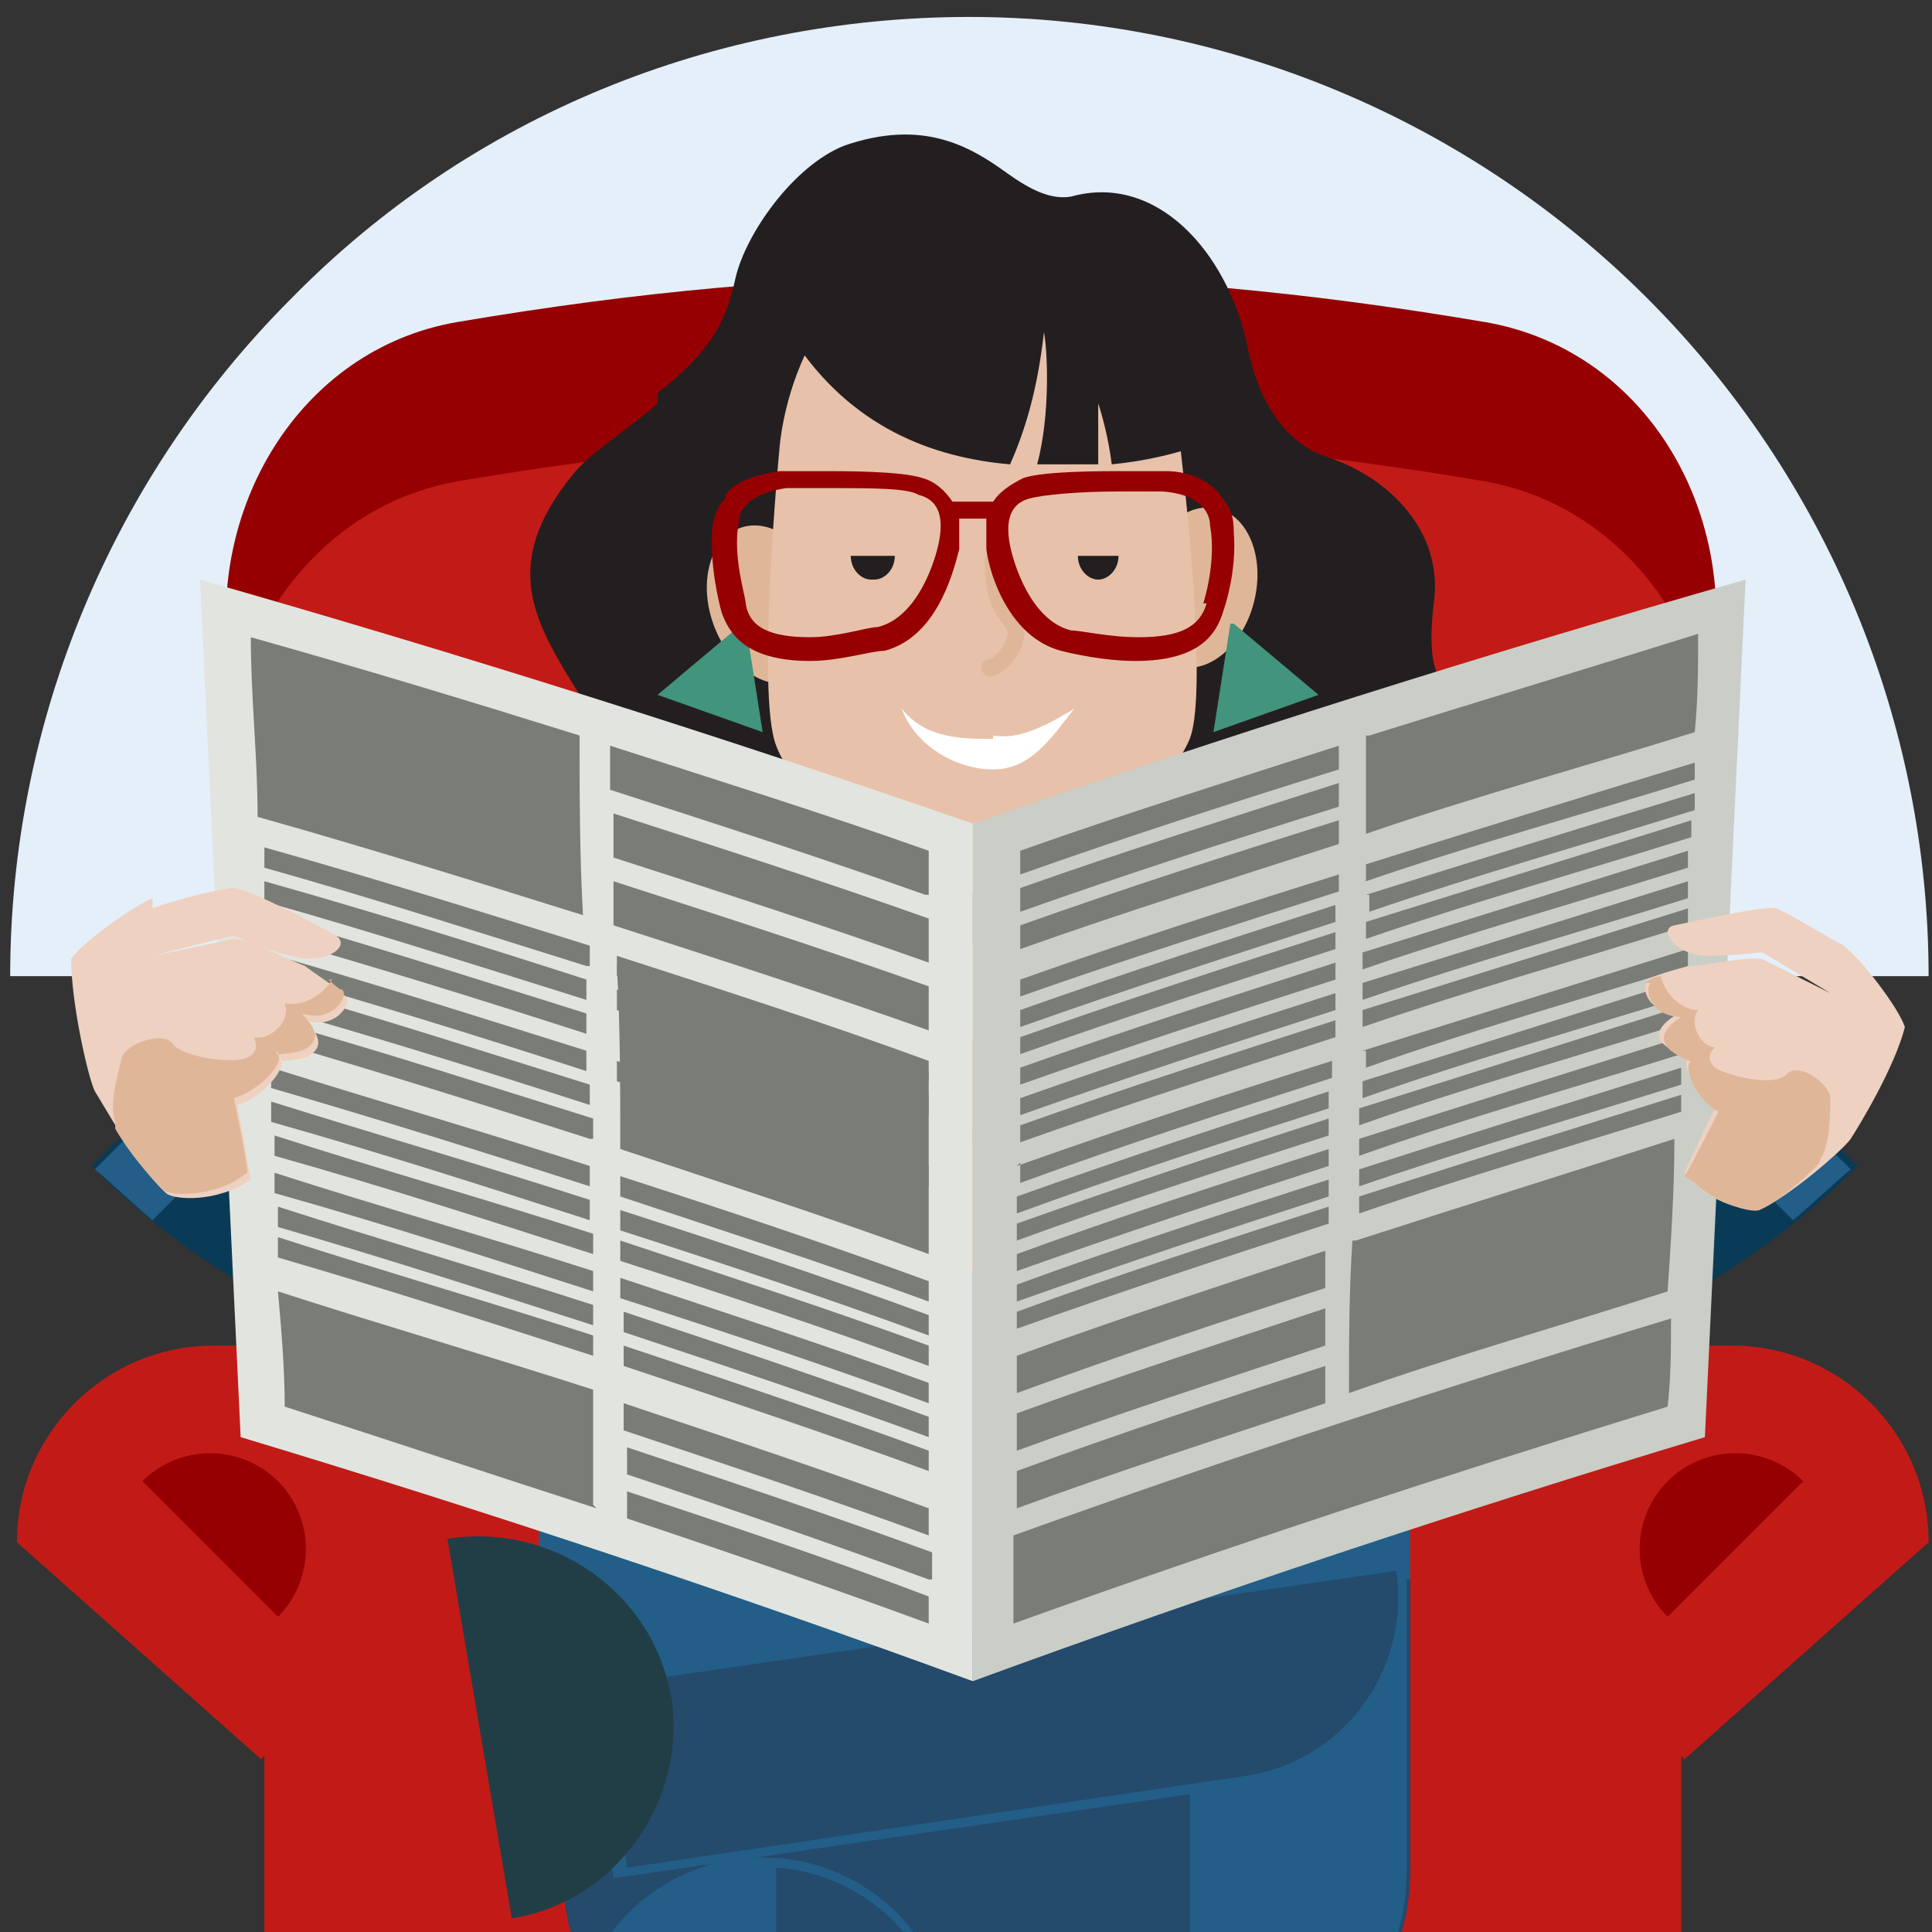 <?xml version="1.0" encoding="UTF-8"?>
<svg xmlns="http://www.w3.org/2000/svg" width="57" height="57" version="1.1" viewBox="0 0 57 57">
  <rect x="0" y="0" width="57" height="57" fill="#333333" stroke="none"/>
  <defs>
    <style>
      .cls-1, .cls-2 {
        fill: #960002;
      }

      .cls-3 {
        fill: #bc2e08;
      }

      .cls-4, .cls-5 {
        fill: #e0b699;
      }

      .cls-6 {
        fill: #ce3500;
      }

      .cls-7 {
        fill: #7a7c77;
      }

      .cls-5, .cls-8, .cls-9, .cls-2 {
        fill-rule: evenodd;
      }

      .cls-10 {
        fill: #213e47;
      }

      .cls-11 {
        fill: #fff;
      }

      .cls-8 {
        fill: #a37564;
      }

      .cls-9, .cls-12 {
        fill: #231f20;
      }

      .cls-13 {
        fill: #00060a;
      }

      .cls-14 {
        fill: #225e87;
      }

      .cls-15 {
        fill: #cacec6;
      }

      .cls-16 {
        fill: #0a3b56;
      }

      .cls-17 {
        fill: #e4effa;
      }

      .cls-18 {
        fill: none;
        stroke: #e0b699;
        stroke-linecap: round;
        stroke-width: .5px;
      }

      .cls-19 {
        fill: #eed1c0;
      }

      .cls-20 {
        fill: #e1aea1;
      }

      .cls-21 {
        fill: #fd6220;
      }

      .cls-22 {
        fill: #ffd097;
      }

      .cls-23 {
        fill: #e8c1aa;
      }

      .cls-24 {
        fill: #c21b17;
      }

      .cls-25 {
        fill: #f8d4cb;
      }

      .cls-26 {
        fill: #244a6c;
      }

      .cls-27 {
        fill: #42947c;
      }

      .cls-28 {
        fill: #e2e5df;
      }
    </style>
  </defs>
  <!-- Generator: Adobe Illustrator 28.6.0, SVG Export Plug-In . SVG Version: 1.2.0 Build 709)  -->
  <g>
    <g id="Layer_1">
      <path class="cls-17" d="M.3,28.8c0-7.5,3-14.7,8.3-20C13.9,3.4,21.1.5,28.6.5s14.7,3,20,8.3c5.3,5.3,8.3,12.5,8.3,20H.3Z"/>
      <g>
        <polygon class="cls-6" points="13.5 84.9 10.7 84.9 10.7 78.4 14.5 78.4 13.5 84.9"/>
        <polygon class="cls-6" points="43.9 84.9 46.7 84.9 46.7 78.4 42.9 78.4 43.9 84.9"/>
      </g>
      <path class="cls-1" d="M13.8,77.7c-3.2-11.4-4.4-42-7-57.9-.8-4.7,2-9.5,6.7-10.3,10.6-1.8,19.7-1.8,30.3,0,4.7.8,7.5,5.5,6.7,10.3-2.5,15.9-3.8,46.5-7,57.9-9.8,2.4-20.1,2.4-29.9,0Z"/>
      <path class="cls-24" d="M43.6,77.7c3.2-11.2,4.4-40.9,6.8-57-.8-3.2-3.2-5.9-6.6-6.5-10.6-1.8-19.7-1.8-30.3,0-3.4.6-5.8,3.3-6.6,6.5,2.4,16.1,3.7,45.8,6.8,57,9.8,2.4,20.1,2.4,29.9,0Z"/>
      <g>
        <g>
          <path class="cls-16" d="M31.4,24.7c2.8,0,5.1,2.3,5.1,5.1s-1.2,3.8-2.9,4.6h0c-8.5,8.6-22.4,8.6-30.9,0l6.8-6.8c4.7,4.7,12.1,4.8,16.9.4.7-2,2.6-3.4,4.8-3.4Z"/>
          <path class="cls-14" d="M26.4,28.2v4.8c-5.3,4.1-12.9,3.8-17.8-1.1l-4.1,4.1c-.6-.5-1.1-1-1.7-1.5l6.8-6.8c4.6,4.6,12,4.8,16.8.5Z"/>
        </g>
        <g>
          <path class="cls-16" d="M26.1,24.7c-2.8,0-5.1,2.3-5.1,5.1s1.2,3.8,2.9,4.6h0c8.5,8.6,22.4,8.6,30.9,0l-6.8-6.8c-4.7,4.7-12.1,4.8-16.9.4-.7-2-2.6-3.4-4.8-3.4Z"/>
          <path class="cls-14" d="M31,28.2v4.8c5.3,4.1,12.9,3.8,17.8-1.1l4.1,4.1c.6-.5,1.1-1,1.7-1.5l-6.8-6.8c-4.6,4.6-12,4.8-16.8.5Z"/>
        </g>
      </g>
      <g>
        <path class="cls-22" d="M23.4,30.5c0,2.9,2.4,5.3,5.3,5.3s5.3-2.4,5.3-5.3-2.4-5.3-5.3-5.3-5.3,2.4-5.3,5.3Z"/>
        <path class="cls-20" d="M27.4,34.3c2.9,0,5.3-2.4,5.3-5.3s-.2-1.8-.6-2.5c1.2,1,1.9,2.4,1.9,4.1,0,2.9-2.4,5.3-5.3,5.3s-3.8-1.1-4.7-2.8c.9.8,2.1,1.2,3.4,1.2Z"/>
      </g>
      <g>
        <path class="cls-22" d="M34.1,30.5c0,2.9-2.4,5.3-5.3,5.3s-5.3-2.4-5.3-5.3,2.4-5.3,5.3-5.3,5.3,2.4,5.3,5.3Z"/>
        <path class="cls-20" d="M30,34.3c-2.9,0-5.3-2.4-5.3-5.3s.2-1.8.6-2.5c-1.2,1-1.9,2.4-1.9,4.1,0,2.9,2.4,5.3,5.3,5.3s3.8-1.1,4.7-2.8c-.9.8-2.1,1.2-3.4,1.2Z"/>
      </g>
      <g>
        <polygon class="cls-14" points="36 24.6 21.5 24.6 22.2 23.7 35.3 23.7 36 24.6"/>
        <rect class="cls-14" x="15.9" y="24.4" width="25.7" height="30.8"/>
        <polygon class="cls-11" points="22.7 24.4 28.8 37.7 34.9 24.4 22.7 24.4"/>
        <polygon class="cls-21" points="30 33.3 27.5 33.3 27.3 34.4 28.8 37.7 30.2 34.5 30 33.3"/>
        <polygon class="cls-21" points="27.5 30.2 26.7 31.8 27.5 33.3 30 33.3 30.8 31.8 30 30.2 27.5 30.2"/>
        <polygon class="cls-3" points="30.1 33.7 30 33.3 27.5 33.3 27.4 33.7 30.1 33.7"/>
      </g>
      <path class="cls-20" d="M28.8,20.6v2h0"/>
      <path class="cls-25" d="M29.5,15.2h-.7v3.1h.7c.9,0,1.6-.7,1.6-1.6s-.7-1.6-1.6-1.6Z"/>
      <g>
        <path class="cls-24" d="M39,61.9h-20.6c-3.2,0-5.8,2.6-5.8,5.8v12.4h32.2v-12.4c0-3.2-2.6-5.8-5.8-5.8Z"/>
        <g>
          <path class="cls-24" d="M7.8,51.8v28.4h4.9v-34.7c0-3.2-2.6-5.8-5.8-5.8h-.6c-3.2,0-5.8,2.6-5.8,5.8l7.2,6.4Z"/>
          <path class="cls-1" d="M8.2,43.7c-1.1-1.1-2.9-1.1-4,0l4,4c1.1-1.1,1.1-2.9,0-4Z"/>
        </g>
        <g>
          <path class="cls-24" d="M49.6,51.8v28.4h-4.9v-34.7c0-3.2,2.6-5.8,5.8-5.8h.6c3.2,0,5.8,2.6,5.8,5.8l-7.2,6.4Z"/>
          <path class="cls-1" d="M49.2,43.7c1.1-1.1,2.9-1.1,4,0l-4,4c-1.1-1.1-1.1-2.9,0-4Z"/>
        </g>
      </g>
      <g>
        <path class="cls-16" d="M16.6,46.6v8.6c0,3.6,2.9,6.6,6.6,6.6h11.8c3.6,0,6.6-2.9,6.6-6.6v-8.6h-24.9Z"/>
        <g>
          <path class="cls-26" d="M16.6,46.6v8.6c0,3.6,2.9,6.6,6.6,6.6h11.8c3.6,0,6.6-2.9,6.6-6.6v-8.6h-24.9Z"/>
          <path class="cls-14" d="M35.1,46.6v15.1c3.6,0,6.4-3,6.4-6.5v-8.6h-6.4Z"/>
        </g>
        <path class="cls-13" d="M26.5,85h-11.7c0-3.9,2.3-7,11.7-7.7v7.7Z"/>
        <g>
          <path class="cls-14" d="M18.2,55.4l18.5-2.7c3.1-.5,5.2-3.3,4.7-6.4-.5-3.1-3.3-5.2-6.4-4.7l-18.5,2.7,1.6,11.1Z"/>
          <path class="cls-26" d="M17,44.6l1.5,10.5,18.2-2.7c2.9-.4,4.9-3.1,4.5-6-.4-2.6-2.6-4.5-5.2-4.5s-.5,0-.8,0l-18.2,2.7Z"/>
          <path class="cls-14" d="M17.4,49.8l24.1-3.5c-.5-3.1-3.3-5.2-6.4-4.7l-18.5,2.7.8,5.6Z"/>
        </g>
        <g>
          <path class="cls-14" d="M16.9,79.1v-18.7c0-3.1,2.5-5.6,5.6-5.6,3.1,0,5.6,2.5,5.6,5.6v18.7h-11.2Z"/>
          <path class="cls-26" d="M22.9,79.1h5v-18.7c0-2.8-2.2-5.1-5-5.3v24Z"/>
        </g>
        <path class="cls-10" d="M19.8,50.1c-.5-3.1-3.5-5.2-6.6-4.7l1.9,11.2c3.1-.5,5.2-3.5,4.7-6.6Z"/>
      </g>
      <g>
        <g>
          <path class="cls-4" d="M33.2,29.9c0,.4-1.5.8-3.4.8s-3.4-.3-3.4-.8,1.5-.8,3.4-.8,3.4.3,3.4.8Z"/>
          <path class="cls-4" d="M26.3,22l5.9.4.9,7.6-6.8-.5v-7.6Z"/>
          <path class="cls-12" d="M19.4,11.6c1.5-1.2,2-2,2.3-3.4.3-1.3,1.7-3.3,3.2-3.9,2.3-.8,3.7,0,4.8.8.7.5,1.3.8,1.9.7,2.5-.7,4.6,1.6,5.2,4.4.3,1.6,1.1,2.9,2.4,3.3,1.8.6,3.4,2.2,3.1,4.3-.2,1.7.1,2.2.3,2.3l-19.9,6.9-.8.3-5.1,1.8c2.3-3,2.4-5.1.9-7.6-.2-.4-.4-.7-.6-1-1.3-2.1-2.4-3.8-.2-6.5.3-.4,1-.9,1.5-1.3h0c.4-.3.8-.6,1-.8Z"/>
          <ellipse class="cls-4" cx="35.4" cy="17.3" rx="2.4" ry="1.7" transform="translate(10 47.5) rotate(-76)"/>
          <ellipse class="cls-4" cx="22.6" cy="17.8" rx="1.7" ry="2.4" transform="translate(-4.6 8.6) rotate(-19.5)"/>
          <path class="cls-27" d="M36.4,18.4l2.5,2.1-3.1,1.1.5-3.2Z"/>
          <path class="cls-27" d="M21.9,18.4l-2.5,2.1,3.1,1.1-.5-3.2Z"/>
          <path class="cls-8" d="M32.6,25.4l-.3-2.9-5.9-.4v5.7c.6.2,1,.3,1.4.3h0s0,0,0,0h0s0,0,0,0h0s0,0,0,0c.4,0,.9-.2,1.6-.5.4-.2.8-.4,1.2-.6.7-.4,1.4-1,2-1.6Z"/>
          <path class="cls-23" d="M34.9,14s-.5-7-6-6.9c0,0,0,0,0,0,0,0,0,0,0,0-5.5.1-5.9,6.1-5.9,6.1,0,0-.7,7.3-.1,8.8.4,1.1,1.8,2.3,3,3.1.5.3,1,.6,1.5.8.7.3,1.2.4,1.6.4,0,0,0,0,0,0,0,0,0,0,0,0h0s0,0,0,0c0,0,0,0,0,0,0,0,0,0,0,0,.4,0,.9-.2,1.6-.5.4-.2.8-.4,1.2-.6,1.3-.9,2.8-2.2,3.3-3.4.6-1.5-.3-8.8-.3-8.8v1Z"/>
          <path class="cls-11" d="M29.3,21.8c-.9,0-2,0-2.7-.9.4,1.1,1.6,1.8,2.7,1.8,1.1,0,1.7-.9,2.4-1.8-1.1.7-1.8.9-2.4.8Z"/>
          <path class="cls-18" d="M29.3,16.5c0,1.2.3,1.5.6,1.9.3.5-.4,1.3-.7,1.3"/>
          <path class="cls-9" d="M32.3,13.7c-.5,0-1.1,0-1.7,0,.4-1.5.3-3.4.2-3.9-.2,1.8-.6,3-1,3.9-2.3-.2-4.7-1.1-6.4-3.7,1.6-2.8,4.4-4.2,8.2-3.4,3,.6,4.5,4.6,4.9,6.6-.2-.2-.6-.1-1.3,0-.6.2-1.4.4-2.4.5-.1-.8-.3-1.5-.4-1.8,0,.7,0,1.3,0,1.8Z"/>
        </g>
        <g>
          <path class="cls-12" d="M25.8,17.1c.3,0,.6-.3.6-.7h-1.3c0,.4.3.7.6.7Z"/>
          <path class="cls-12" d="M31.8,16.4c0,.4.3.7.6.7s.6-.3.6-.7h-1.3Z"/>
        </g>
      </g>
      <g>
        <g>
          <path class="cls-15" d="M28.7,24.3c7.5-2.6,15.1-5,22.8-7.2-.4,8.4-.8,16.9-1.2,25.3-7.3,2.2-14.5,4.6-21.6,7.2v-25.3Z"/>
          <g>
            <path class="cls-7" d="M29.9,45.3c6.4-2.3,12.8-4.4,19.4-6.4,0,.9,0,1.7-.1,2.6-6.5,2-12.9,4.1-19.3,6.4,0-.9,0-1.7,0-2.6Z"/>
            <g>
              <path class="cls-7" d="M40,36.6c3.1-1,6.3-2,9.4-3,0,1.5-.1,3-.2,4.5-3.1,1-6.3,1.9-9.4,3,0-1.5,0-3,.1-4.5Z"/>
              <path class="cls-7" d="M40.4,21.7c3.2-1,6.5-2,9.7-3,0,1,0,1.9-.1,2.9-3.2,1-6.5,1.9-9.7,3,0-1,0-1.9,0-2.9Z"/>
              <path class="cls-7" d="M30,43.4c3-1.1,6-2.1,9.1-3.1,0,.4,0,.7,0,1.1-3,1-6.1,2-9.1,3.1,0-.4,0-.7,0-1.1Z"/>
              <path class="cls-7" d="M30,41.7c3-1.1,6.1-2.1,9.1-3.1,0,.4,0,.7,0,1.1-3,1-6.1,2-9.1,3.1,0-.4,0-.7,0-1.1Z"/>
              <path class="cls-7" d="M30,40c3-1.1,6.1-2.1,9.1-3.1,0,.4,0,.7,0,1.1-3.1,1-6.1,2-9.1,3.1,0-.4,0-.7,0-1.1Z"/>
              <g>
                <path class="cls-7" d="M40.1,35.3c3.1-1,6.3-2,9.5-3,0,.2,0,.4,0,.5-3.2,1-6.3,1.9-9.5,3,0-.2,0-.4,0-.5Z"/>
                <path class="cls-7" d="M40.1,34.5c3.1-1,6.3-2,9.5-3,0,.2,0,.4,0,.5-3.2,1-6.3,1.9-9.5,3,0-.2,0-.4,0-.5Z"/>
                <path class="cls-7" d="M40.1,33.6c3.1-1,6.3-2,9.5-3,0,.2,0,.4,0,.5-3.2,1-6.4,1.9-9.5,3,0-.2,0-.4,0-.5Z"/>
              </g>
              <g>
                <path class="cls-7" d="M30,38.7c3-1.1,6.1-2.1,9.2-3.1,0,.2,0,.4,0,.5-3.1,1-6.1,2-9.2,3.1,0-.2,0-.4,0-.5Z"/>
                <path class="cls-7" d="M30,37.9c3-1.1,6.1-2.1,9.2-3.1,0,.2,0,.4,0,.5-3.1,1-6.1,2-9.2,3.1,0-.2,0-.4,0-.5Z"/>
                <path class="cls-7" d="M30,37c3-1.1,6.1-2.1,9.2-3.1,0,.2,0,.4,0,.5-3.1,1-6.1,2-9.2,3.1,0-.2,0-.4,0-.5Z"/>
              </g>
              <g>
                <path class="cls-7" d="M40.1,32.7c3.2-1,6.3-2,9.5-3,0,.2,0,.4,0,.5-3.2,1-6.4,1.9-9.5,3,0-.2,0-.4,0-.5Z"/>
                <path class="cls-7" d="M40.2,31.9c3.2-1,6.3-2,9.5-3,0,.2,0,.4,0,.5-3.2,1-6.4,1.9-9.5,3,0-.2,0-.4,0-.5Z"/>
                <path class="cls-7" d="M40.2,31c3.2-1,6.4-2,9.6-3,0,.2,0,.4,0,.5-3.2,1-6.4,1.9-9.5,3,0-.2,0-.4,0-.5Z"/>
              </g>
              <g>
                <path class="cls-7" d="M30,36.1c3.1-1.1,6.1-2.1,9.2-3.1,0,.2,0,.4,0,.5-3.1,1-6.2,2-9.2,3.1,0-.2,0-.4,0-.6Z"/>
                <path class="cls-7" d="M30,35.3c3.1-1.1,6.1-2.1,9.2-3.1,0,.2,0,.4,0,.5-3.1,1-6.2,2-9.2,3.1,0-.2,0-.4,0-.5Z"/>
                <path class="cls-7" d="M30,34.4c3.1-1.1,6.1-2.1,9.3-3.1,0,.2,0,.4,0,.5-3.1,1-6.2,2-9.2,3.1,0-.2,0-.4,0-.6Z"/>
              </g>
              <g>
                <path class="cls-7" d="M40.2,29.8c3.2-1,6.4-2,9.6-3,0,.2,0,.4,0,.5-3.2,1-6.4,1.9-9.6,3,0-.2,0-.4,0-.5Z"/>
                <path class="cls-7" d="M40.2,29c3.2-1,6.4-2,9.6-3,0,.2,0,.4,0,.5-3.2,1-6.4,1.9-9.6,3,0-.2,0-.4,0-.5Z"/>
                <path class="cls-7" d="M40.2,28.1c3.2-1,6.4-2,9.6-3,0,.2,0,.4,0,.5-3.2,1-6.4,1.9-9.6,3,0-.2,0-.4,0-.5Z"/>
              </g>
              <g>
                <path class="cls-7" d="M30.1,33.2c3.1-1.1,6.2-2.1,9.3-3.1,0,.2,0,.4,0,.5-3.1,1-6.2,2-9.3,3.1,0-.2,0-.4,0-.5Z"/>
                <path class="cls-7" d="M30.1,32.4c3.1-1.1,6.2-2.1,9.3-3.1,0,.2,0,.4,0,.5-3.1,1-6.2,2-9.3,3.1,0-.2,0-.4,0-.5Z"/>
                <path class="cls-7" d="M30.1,31.5c3.1-1.1,6.2-2.1,9.3-3.1,0,.2,0,.4,0,.5-3.1,1-6.2,2-9.3,3.1,0-.2,0-.4,0-.5Z"/>
              </g>
              <g>
                <path class="cls-7" d="M40.3,27.2c3.2-1,6.4-2,9.6-3,0,.2,0,.4,0,.5-3.2,1-6.4,1.9-9.6,3,0-.2,0-.4,0-.5Z"/>
                <path class="cls-7" d="M40.3,26.4c3.2-1,6.4-2,9.7-3,0,.2,0,.4,0,.5-3.2,1-6.4,1.9-9.6,3,0-.2,0-.4,0-.5Z"/>
                <path class="cls-7" d="M40.3,25.5c3.2-1,6.4-2,9.7-3,0,.2,0,.4,0,.5-3.2,1-6.5,1.9-9.7,3,0-.2,0-.4,0-.5Z"/>
              </g>
              <g>
                <path class="cls-7" d="M30.1,30.6c3.1-1.1,6.2-2.1,9.3-3.1,0,.2,0,.4,0,.5-3.1,1-6.2,2-9.3,3.1,0-.2,0-.4,0-.5Z"/>
                <path class="cls-7" d="M30.1,29.8c3.1-1.1,6.2-2.1,9.3-3.1,0,.2,0,.4,0,.5-3.1,1-6.2,2-9.3,3.1,0-.2,0-.4,0-.5Z"/>
                <path class="cls-7" d="M30.1,28.9c3.1-1.1,6.2-2.1,9.4-3.1,0,.2,0,.4,0,.5-3.1,1-6.3,2-9.4,3.1,0-.2,0-.4,0-.5Z"/>
              </g>
              <g>
                <path class="cls-7" d="M30.1,27.3c3.1-1.1,6.2-2.1,9.4-3.1,0,.2,0,.5,0,.7-3.1,1-6.3,2-9.4,3.1,0-.2,0-.5,0-.7Z"/>
                <path class="cls-7" d="M30.1,26.2c3.1-1.1,6.3-2.1,9.4-3.1,0,.2,0,.5,0,.7-3.2,1-6.3,2-9.4,3.1,0-.2,0-.5,0-.7Z"/>
                <path class="cls-7" d="M30.1,25.1c3.1-1.1,6.3-2.1,9.4-3.1,0,.2,0,.5,0,.7-3.2,1-6.3,2-9.4,3.1,0-.2,0-.5,0-.7Z"/>
              </g>
            </g>
          </g>
        </g>
        <g>
          <path class="cls-28" d="M5.9,17.1c7.7,2.2,15.3,4.6,22.8,7.2v25.3c-7.1-2.6-14.3-5-21.6-7.2-.4-8.4-.8-16.9-1.2-25.3Z"/>
          <g>
            <path class="cls-7" d="M17.2,27c-3.2-1-6.4-2-9.6-2.9,0-1.8-.2-3.5-.2-5.3,3.2.9,6.5,1.9,9.7,2.9,0,1.8,0,3.5.1,5.3Z"/>
            <path class="cls-7" d="M17.6,44.5c-3.1-1-6.1-2-9.2-3,0-1.1-.1-2.3-.2-3.4,3.1,1,6.2,1.9,9.3,2.9,0,1.1,0,2.3,0,3.4Z"/>
            <path class="cls-7" d="M27.3,26.4c-3.1-1.1-6.2-2.1-9.3-3.1,0-.4,0-.9,0-1.3,3.1,1,6.3,2,9.4,3.1,0,.4,0,.9,0,1.3Z"/>
            <path class="cls-7" d="M27.4,28.4c-3.1-1.1-6.2-2.1-9.3-3.1,0-.4,0-.9,0-1.3,3.1,1,6.2,2,9.3,3.1,0,.4,0,.9,0,1.3Z"/>
            <path class="cls-7" d="M27.4,30.4c-3.1-1.1-6.2-2.1-9.3-3.1,0-.4,0-.9,0-1.3,3.1,1,6.2,2,9.3,3.1,0,.4,0,.9,0,1.3Z"/>
            <g>
              <path class="cls-7" d="M17.3,28.5c-3.2-1-6.3-2-9.5-2.9,0-.2,0-.4,0-.6,3.2.9,6.4,1.9,9.6,2.9,0,.2,0,.4,0,.6Z"/>
              <path class="cls-7" d="M17.3,29.5c-3.2-1-6.3-2-9.5-2.9,0-.2,0-.4,0-.6,3.2.9,6.4,1.9,9.5,2.9,0,.2,0,.4,0,.6Z"/>
              <path class="cls-7" d="M17.3,30.5c-3.1-1-6.3-2-9.5-2.9v-.6c3.2.9,6.3,1.9,9.5,2.9,0,.2,0,.4,0,.6Z"/>
            </g>
            <g>
              <path class="cls-7" d="M27.4,31.9c-3.1-1.1-6.1-2.1-9.2-3.1,0-.2,0-.4,0-.6,3.1,1,6.2,2,9.2,3.1,0,.2,0,.4,0,.6Z"/>
              <path class="cls-7" d="M27.4,32.9c-3.1-1.1-6.1-2.1-9.2-3.1,0-.2,0-.4,0-.6,3.1,1,6.2,2,9.2,3.1,0,.2,0,.4,0,.6Z"/>
            </g>
            <g>
              <path class="cls-7" d="M17.3,31.6c-3.1-1-6.3-2-9.5-2.9,0-.2,0-.4,0-.6,3.2.9,6.3,1.9,9.5,2.9,0,.2,0,.4,0,.6Z"/>
              <path class="cls-7" d="M17.4,32.6c-3.1-1-6.3-2-9.5-2.9,0-.2,0-.4,0-.6,3.2.9,6.3,1.9,9.5,2.9,0,.2,0,.4,0,.6Z"/>
              <path class="cls-7" d="M17.4,33.6c-3.1-1-6.3-2-9.4-2.9,0-.2,0-.4,0-.6,3.2.9,6.3,1.9,9.5,2.9,0,.2,0,.4,0,.6Z"/>
            </g>
            <g>
              <path class="cls-7" d="M27.4,35c-3-1.1-6.1-2.1-9.2-3.1,0-.2,0-.4,0-.6,3.1,1,6.1,2,9.2,3.1,0,.2,0,.4,0,.6Z"/>
              <path class="cls-7" d="M27.4,37c-3-1.1-6.1-2.1-9.1-3.1,0-1.8,0-3.6-.1-5.4,3.1,1,6.2,2,9.2,3.1,0,1.8,0,3.6,0,5.4Z"/>
            </g>
            <g>
              <path class="cls-7" d="M17.4,35c-3.1-1-6.3-2-9.4-2.9,0-.2,0-.4,0-.6,3.2,1,6.3,1.9,9.4,2.9,0,.2,0,.4,0,.6Z"/>
              <path class="cls-7" d="M17.4,36c-3.1-1-6.2-2-9.4-2.9,0-.2,0-.4,0-.6,3.2,1,6.3,1.9,9.4,2.9,0,.2,0,.4,0,.6Z"/>
              <path class="cls-7" d="M17.5,37c-3.1-1-6.2-2-9.4-2.9,0-.2,0-.4,0-.6,3.1,1,6.3,1.9,9.4,2.9,0,.2,0,.4,0,.6Z"/>
            </g>
            <g>
              <path class="cls-7" d="M27.4,38.4c-3-1.1-6.1-2.1-9.1-3.1,0-.2,0-.4,0-.6,3.1,1,6.1,2,9.1,3.1,0,.2,0,.4,0,.6Z"/>
              <path class="cls-7" d="M27.4,39.4c-3-1.1-6-2.1-9.1-3.1,0-.2,0-.4,0-.6,3.1,1,6.1,2,9.1,3.1,0,.2,0,.4,0,.6Z"/>
              <path class="cls-7" d="M27.4,40.3c-3-1.1-6-2.1-9.1-3.1,0-.2,0-.4,0-.6,3,1,6.1,2,9.1,3.1,0,.2,0,.4,0,.6Z"/>
            </g>
            <g>
              <path class="cls-7" d="M17.5,38.1c-3.1-1-6.2-2-9.4-2.9,0-.2,0-.4,0-.6,3.1,1,6.3,1.9,9.4,2.9,0,.2,0,.4,0,.6Z"/>
              <path class="cls-7" d="M17.5,39.1c-3.1-1-6.2-2-9.3-2.9,0-.2,0-.4,0-.6,3.1,1,6.2,1.9,9.3,2.9,0,.2,0,.4,0,.6Z"/>
              <path class="cls-7" d="M17.5,40c-3.1-1-6.2-2-9.3-2.9,0-.2,0-.4,0-.6,3.1,1,6.2,1.9,9.3,2.9,0,.2,0,.4,0,.6Z"/>
            </g>
            <g>
              <path class="cls-7" d="M27.4,41.4c-3-1.1-6-2.1-9.1-3.1,0-.2,0-.4,0-.6,3,1,6.1,2,9.1,3.1,0,.2,0,.4,0,.6Z"/>
              <path class="cls-7" d="M27.4,42.4c-3-1.1-6-2.1-9-3.1,0-.2,0-.4,0-.6,3,1,6,2,9,3.1,0,.2,0,.4,0,.6Z"/>
              <path class="cls-7" d="M27.4,43.4c-3-1.1-6-2.1-9-3.1,0-.2,0-.4,0-.6,3,1,6,2,9,3.1,0,.2,0,.4,0,.6Z"/>
            </g>
            <g>
              <path class="cls-7" d="M27.4,45.3c-3-1.1-6-2.1-9-3.1,0-.3,0-.6,0-.8,3,1,6,2,9,3.1,0,.3,0,.6,0,.8Z"/>
              <path class="cls-7" d="M27.4,46.6c-3-1.1-5.9-2.1-8.9-3.1,0-.3,0-.6,0-.8,3,1,6,2,9,3.1,0,.3,0,.6,0,.8Z"/>
              <path class="cls-7" d="M27.4,47.9c-3-1.1-5.9-2.1-8.9-3.1,0-.3,0-.6,0-.8,3,1,6,2,8.9,3.1,0,.3,0,.6,0,.8Z"/>
            </g>
          </g>
        </g>
      </g>
      <g>
        <path class="cls-19" d="M4.5,26.5c-.5.2-2.1,1.3-2.4,1.8,0,1.3.5,3.5.7,3.9.2.3,1.3,2.3,2.1,3,.2.2,1.5.3,2.5-.4-.1-.6-.4-2.2-.4-2.2.7-.2,1.4-1,1.3-1.3,0,0-.1,0,0-.1,0,0,0,0,0,.1.1,0,.3,0,.7-.1.7-.3.3-.8,0-1.1.9.3,1.4-.5,1.2-.7-.3-.3-1.1-.8-1.2-.9-.3-.1-1.7-.8-2.1-.8l-2.4.5,2.4-.6c.2.1.8.4,1.7.6,1,.3,1.8-.3,1.3-.6-.5-.3-2.6-1.4-3-1.4s-1.9.4-2.4.6Z"/>
        <path class="cls-5" d="M9.8,28.9c-.3.5-.9.8-1.4.7.2.5-.4,1.1-.9,1,0,.1.2.4-.2.6-.4.2-1.9,0-2.2-.4s-1.4,0-1.5.4-.4,1.4-.2,1.9c0,0,0,.1,0,.2.4.7,1,1.4,1.4,1.8.2.2,1.4.2,2.2-.3.3-.2.3-.2.3-.2,0-.3-.4-2.2-.4-2.2.7-.2,1.5-1,1.3-1.3.1,0,.3,0,.7-.1.7-.3.3-.8,0-1.1.9.3,1.4-.5,1.2-.7-.1,0-.3-.2-.4-.3ZM8.2,31s0,0,0,.1c0,0-.1,0,0-.1Z"/>
      </g>
      <g>
        <path class="cls-19" d="M54.5,28c.4.3,1.5,1.7,1.7,2.3-.3,1.2-1.4,3-1.6,3.3-.2.3-1.8,1.7-2.7,2.1-.3,0-1.4-.1-2.2-1.1.2-.5.9-1.9.9-1.9-.6-.4-1-1.3-.8-1.5,0,0,.1,0,.1,0,0,0,0,0-.1,0-.1,0-.3,0-.6-.3-.6-.4,0-.8.3-1-.9,0-1.1-.8-.9-1,.4-.2,1.2-.4,1.3-.4.3,0,1.7-.3,2.1-.2l2,1-2-1.2c-.2,0-.8.1-1.6.1-1,0-1.5-.8-1-.9.5-.1,2.7-.6,3-.5s1.6.9,2,1.1Z"/>
        <path class="cls-5" d="M48.7,29c-.2.2,0,1,.9,1-.3.2-.8.6-.3,1,.3.2.5.3.6.3-.3.2.2,1.2.8,1.5,0,0-.8,1.6-1,1.9,0,0,0,0,.3.2.6.6,1.7.9,1.9.8.5-.2,1.2-.8,1.7-1.3,0,0,.1-.1.1-.2.3-.4.3-1.4.3-1.8s-.9-1.1-1.3-.7-1.8,0-2.1-.2c-.3-.3-.1-.5,0-.6-.4,0-.8-.7-.5-1.1-.5,0-1-.5-1.1-1-.2,0-.3.1-.5.2ZM49.9,31.2s0,0,.1,0c0,0,0,0-.1,0Z"/>
      </g>
      <path class="cls-2" d="M21.4,14.6c.3-.4.9-.6,1.6-.7.3,0,.8,0,1.4,0,.5,0,2.2,0,2.8.2.4.1.7.4.9.7.2,0,.4,0,.6,0,.2,0,.4,0,.6,0,.2-.3.5-.5.9-.7.6-.2,2.3-.2,2.8-.2.6,0,1.1,0,1.4,0,.7,0,1.3.3,1.6.7.3.4.4.6.4,1.1.1,1.2-.3,2.3-.3,2.3-.2.7-.7,1.5-2.6,1.5-.9,0-1.8-.2-2.2-.3-1.5-.4-2.1-2.2-2.2-3,0-.3,0-.6,0-.9,0,0-.2,0-.4,0-.1,0-.3,0-.4,0,0,.3,0,.5,0,.9-.2.8-.7,2.6-2.2,3-.4,0-1.3.3-2.2.3-2,0-2.4-.9-2.6-1.4,0,0-.3-1-.3-2.1,0,0,0,0,0-.1,0-.2,0-.8.4-1.2ZM25.9,18.5c-.3,0-1.2.3-2,.3h0c-1.2,0-1.8-.3-1.9-1,0-.2-.4-1.4-.2-2.4,0-.2.1-.8,1.4-1,.3,0,.8,0,1.3,0,1.2,0,2.3,0,2.6.2.4.1.8.4.6,1.4-.1.5-.6,2.2-1.8,2.5ZM35.6,17.8c-.2.7-.8,1-2,1h0c-.9,0-1.7-.2-2-.2-1.2-.3-1.7-2-1.8-2.5-.2-1,.2-1.3.6-1.4.4-.1,1.4-.2,2.6-.2.5,0,1,0,1.3,0,1.3.1,1.4.8,1.4,1,.2,1.1-.2,2.3-.2,2.3Z"/>
    </g>
  </g>
</svg>